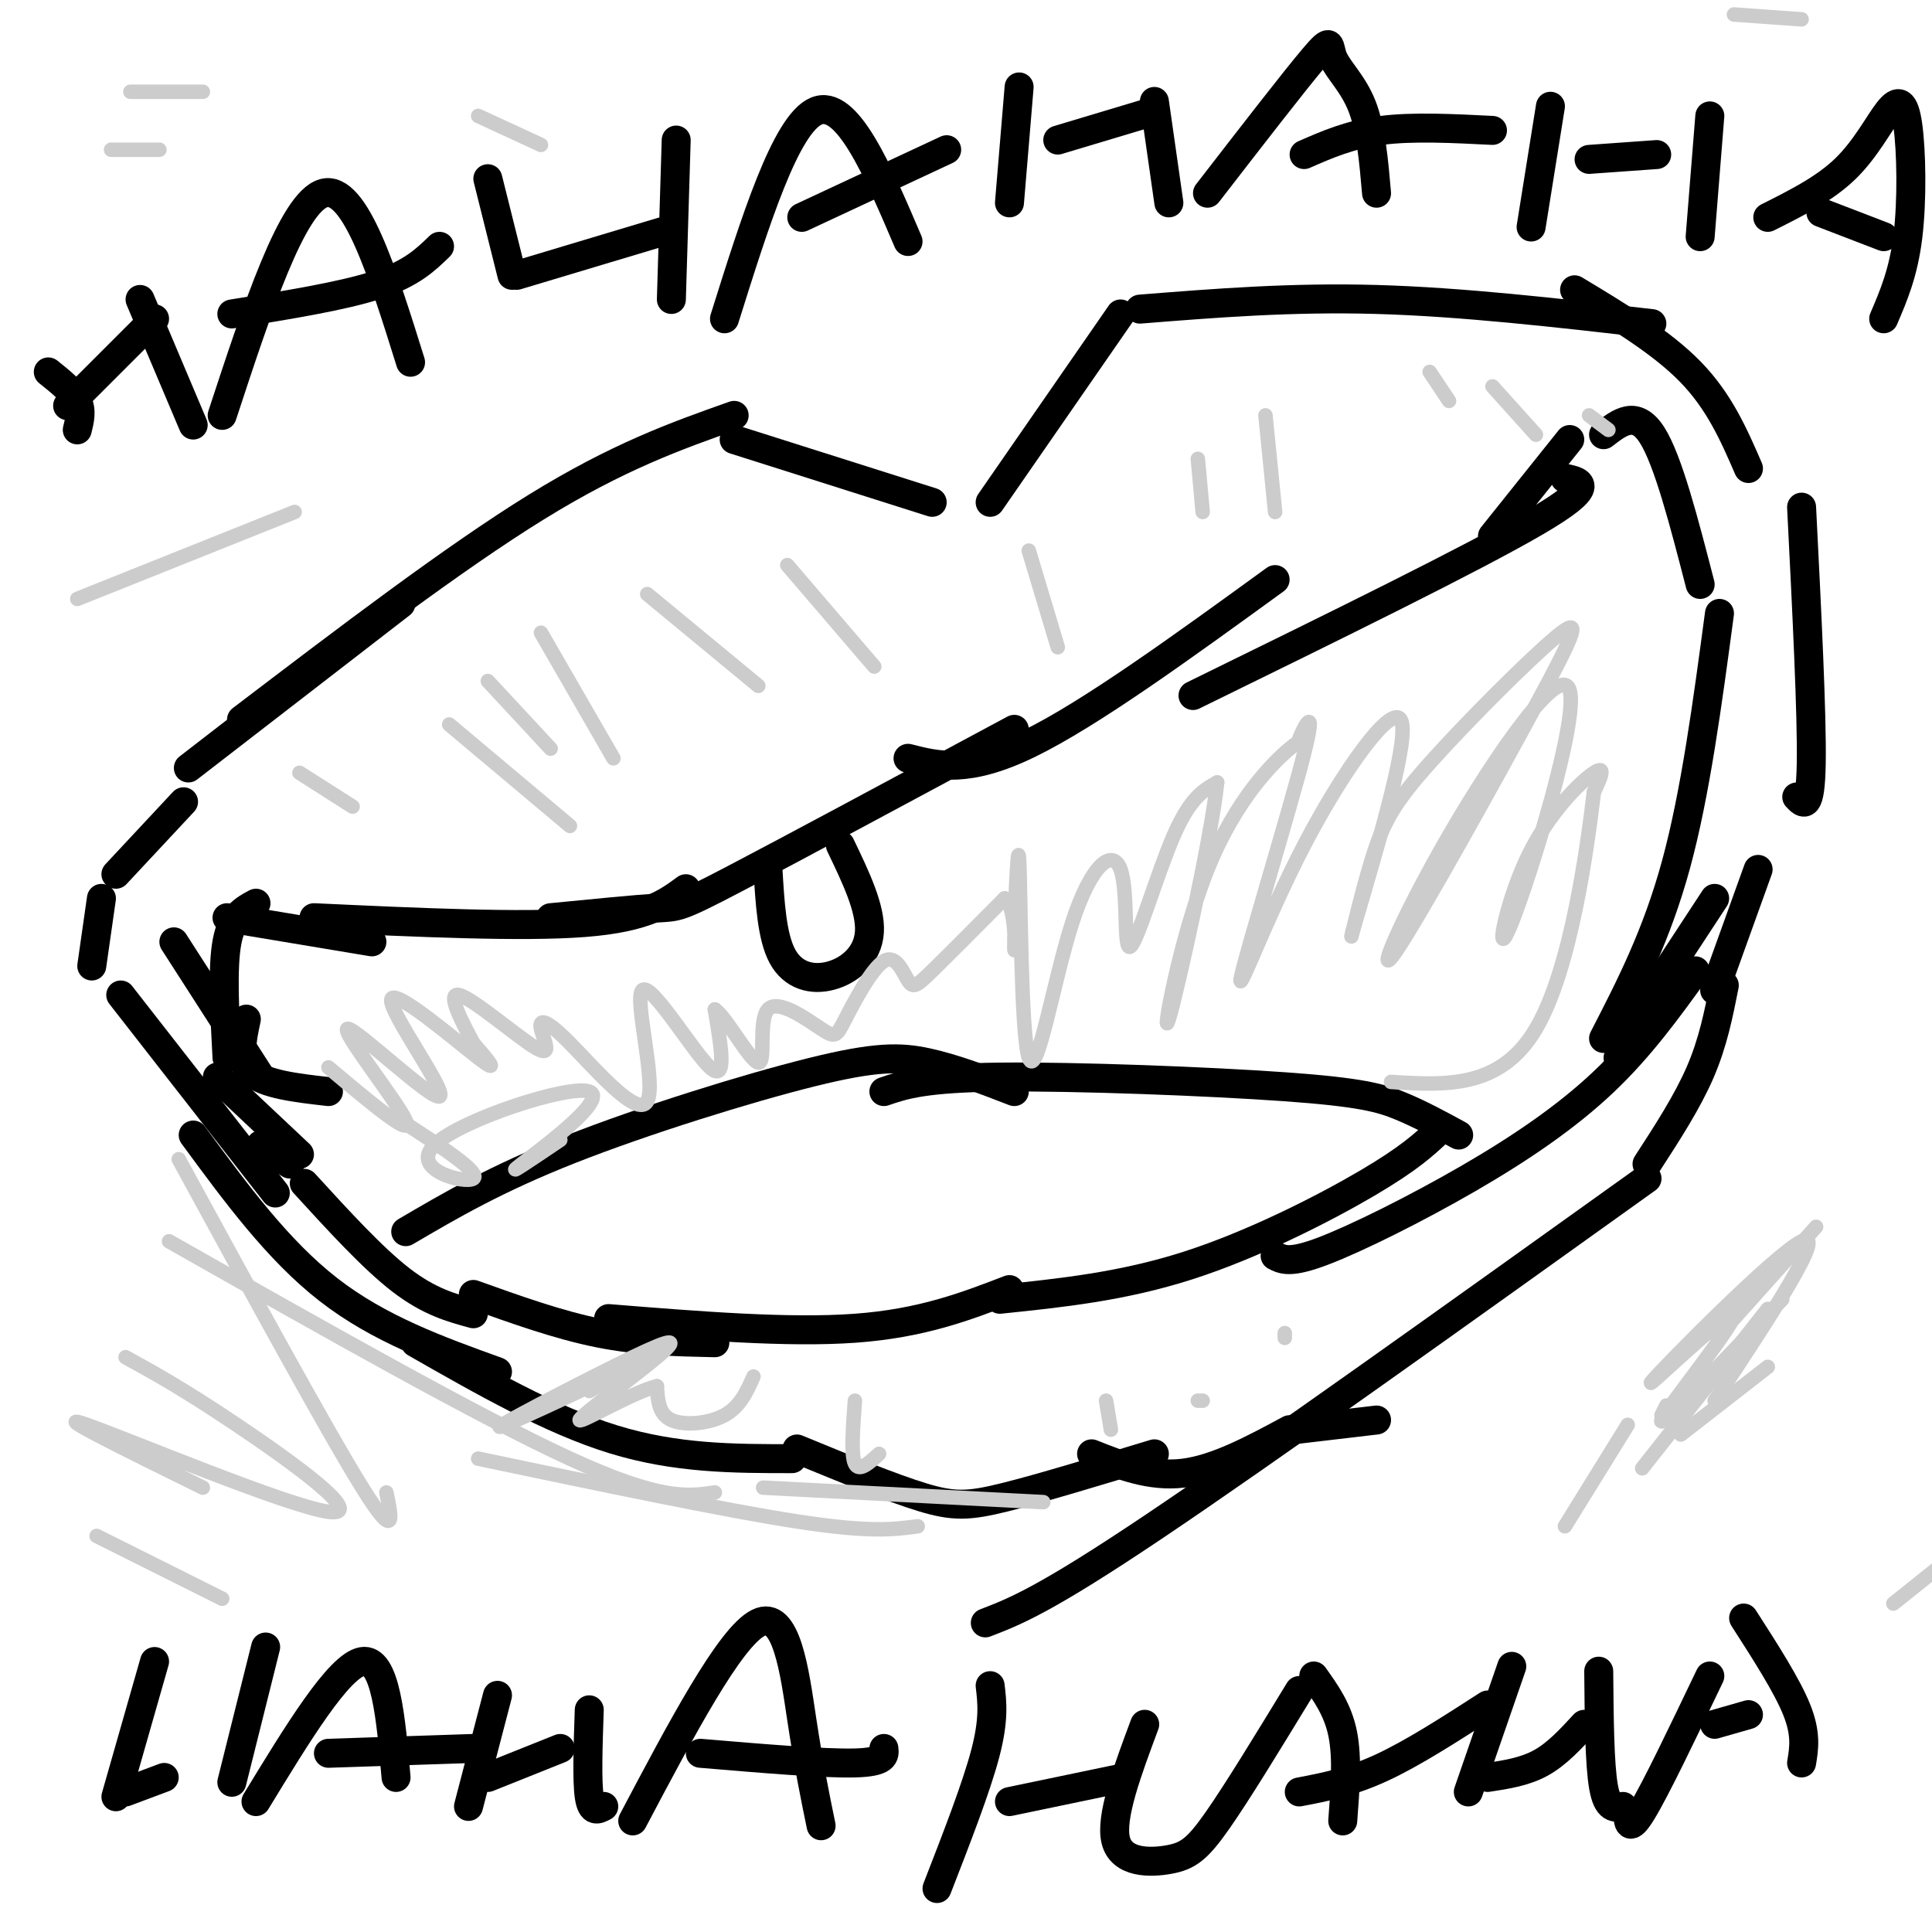 <svg viewBox='0 0 400 400' version='1.1' xmlns='http://www.w3.org/2000/svg' xmlns:xlink='http://www.w3.org/1999/xlink'><g fill='none' stroke='rgb(0,0,0)' stroke-width='6' stroke-linecap='round' stroke-linejoin='round'><path d='M63,245c7.083,7.750 14.167,15.500 20,20c5.833,4.500 10.417,5.750 15,7'/><path d='M98,268c8.833,3.167 17.667,6.333 26,8c8.333,1.667 16.167,1.833 24,2'/><path d='M126,273c18.583,1.500 37.167,3.000 51,2c13.833,-1.000 22.917,-4.500 32,-8'/><path d='M207,269c12.689,-1.311 25.378,-2.622 39,-7c13.622,-4.378 28.178,-11.822 37,-17c8.822,-5.178 11.911,-8.089 15,-11'/><path d='M264,260c1.554,0.815 3.107,1.631 10,-1c6.893,-2.631 19.125,-8.708 30,-15c10.875,-6.292 20.393,-12.798 28,-20c7.607,-7.202 13.304,-15.101 19,-23'/><path d='M336,215c0.000,0.000 19.000,-29.000 19,-29'/><path d='M60,241c0.000,0.000 -6.000,-4.000 -6,-4'/><path d='M45,223c0.000,0.000 17.000,16.000 17,16'/><path d='M47,219c-0.500,-9.333 -1.000,-18.667 0,-24c1.000,-5.333 3.500,-6.667 6,-8'/><path d='M54,223c0.000,0.000 -18.000,-28.000 -18,-28'/><path d='M47,190c0.000,0.000 30.000,5.000 30,5'/><path d='M65,190c21.583,1.000 43.167,2.000 56,1c12.833,-1.000 16.917,-4.000 21,-7'/><path d='M114,190c8.800,-0.867 17.600,-1.733 22,-2c4.400,-0.267 4.400,0.067 16,-6c11.600,-6.067 34.800,-18.533 58,-31'/><path d='M188,157c6.167,1.583 12.333,3.167 25,-3c12.667,-6.167 31.833,-20.083 51,-34'/><path d='M247,144c29.083,-14.250 58.167,-28.500 71,-36c12.833,-7.500 9.417,-8.250 6,-9'/><path d='M309,111c0.000,0.000 16.000,-20.000 16,-20'/><path d='M332,90c3.333,-2.583 6.667,-5.167 10,0c3.333,5.167 6.667,18.083 10,31'/><path d='M356,127c-2.500,18.667 -5.000,37.333 -9,52c-4.000,14.667 -9.500,25.333 -15,36'/><path d='M347,200c0.000,0.000 -12.000,19.000 -12,19'/><path d='M39,159c0.000,0.000 44.000,-34.000 44,-34'/><path d='M50,149c22.000,-16.750 44.000,-33.500 61,-44c17.000,-10.500 29.000,-14.750 41,-19'/><path d='M152,91c0.000,0.000 41.000,13.000 41,13'/><path d='M205,104c0.000,0.000 27.000,-39.000 27,-39'/><path d='M236,64c15.667,-1.250 31.333,-2.500 49,-2c17.667,0.500 37.333,2.750 57,5'/><path d='M326,60c9.000,5.417 18.000,10.833 24,17c6.000,6.167 9.000,13.083 12,20'/><path d='M373,105c1.083,21.500 2.167,43.000 2,53c-0.167,10.000 -1.583,8.500 -3,7'/><path d='M364,180c0.000,0.000 -9.000,25.000 -9,25'/><path d='M357,204c-1.167,5.917 -2.333,11.833 -5,18c-2.667,6.167 -6.833,12.583 -11,19'/><path d='M341,244c-39.583,28.333 -79.167,56.667 -102,72c-22.833,15.333 -28.917,17.667 -35,20'/><path d='M38,166c0.000,0.000 -14.000,15.000 -14,15'/><path d='M21,186c0.000,0.000 -2.000,14.000 -2,14'/><path d='M25,206c0.000,0.000 32.000,41.000 32,41'/><path d='M40,235c8.750,11.917 17.500,23.833 28,32c10.500,8.167 22.750,12.583 35,17'/><path d='M86,278c14.000,8.000 28.000,16.000 41,20c13.000,4.000 25.000,4.000 37,4'/><path d='M165,300c9.778,4.022 19.556,8.044 26,10c6.444,1.956 9.556,1.844 17,0c7.444,-1.844 19.222,-5.422 31,-9'/><path d='M226,301c6.083,2.417 12.167,4.833 19,4c6.833,-0.833 14.417,-4.917 22,-9'/><path d='M268,296c0.000,0.000 17.000,-2.000 17,-2'/><path d='M51,211c-0.917,4.250 -1.833,8.500 1,11c2.833,2.500 9.417,3.250 16,4'/><path d='M84,255c9.321,-5.470 18.643,-10.940 34,-17c15.357,-6.060 36.750,-12.708 50,-16c13.250,-3.292 18.357,-3.226 24,-2c5.643,1.226 11.821,3.613 18,6'/><path d='M183,226c4.113,-1.411 8.226,-2.821 24,-3c15.774,-0.179 43.208,0.875 59,2c15.792,1.125 19.940,2.321 24,4c4.060,1.679 8.030,3.839 12,6'/><path d='M159,180c0.411,6.994 0.821,13.988 3,18c2.179,4.012 6.125,5.042 10,4c3.875,-1.042 7.679,-4.155 8,-9c0.321,-4.845 -2.839,-11.423 -6,-18'/><path d='M32,344c0.000,0.000 -8.000,28.000 -8,28'/><path d='M26,371c0.000,0.000 8.000,-3.000 8,-3'/><path d='M55,341c0.000,0.000 -7.000,28.000 -7,28'/><path d='M53,373c8.583,-14.083 17.167,-28.167 22,-29c4.833,-0.833 5.917,11.583 7,24'/><path d='M68,363c0.000,0.000 30.000,-1.000 30,-1'/><path d='M103,351c0.000,0.000 -6.000,23.000 -6,23'/><path d='M101,368c0.000,0.000 15.000,-6.000 15,-6'/><path d='M122,354c-0.250,7.333 -0.500,14.667 0,18c0.500,3.333 1.750,2.667 3,2'/><path d='M131,377c10.067,-19.044 20.133,-38.089 26,-41c5.867,-2.911 7.533,10.311 9,20c1.467,9.689 2.733,15.844 4,22'/><path d='M145,363c12.833,1.083 25.667,2.167 32,2c6.333,-0.167 6.167,-1.583 6,-3'/><path d='M205,349c0.417,3.500 0.833,7.000 -1,14c-1.833,7.000 -5.917,17.500 -10,28'/><path d='M209,373c0.000,0.000 24.000,-5.000 24,-5'/><path d='M237,357c-3.583,9.613 -7.167,19.226 -6,24c1.167,4.774 7.083,4.708 11,4c3.917,-0.708 5.833,-2.060 10,-8c4.167,-5.940 10.583,-16.470 17,-27'/><path d='M272,347c2.500,3.500 5.000,7.000 6,12c1.000,5.000 0.500,11.500 0,18'/><path d='M269,371c5.250,-1.000 10.500,-2.000 17,-5c6.500,-3.000 14.250,-8.000 22,-13'/><path d='M313,345c0.000,0.000 -9.000,26.000 -9,26'/><path d='M308,368c3.833,-0.583 7.667,-1.167 11,-3c3.333,-1.833 6.167,-4.917 9,-8'/><path d='M331,346c0.083,9.667 0.167,19.333 1,24c0.833,4.667 2.417,4.333 4,4'/><path d='M337,375c0.083,2.333 0.167,4.667 3,0c2.833,-4.667 8.417,-16.333 14,-28'/><path d='M361,335c4.500,7.000 9.000,14.000 11,19c2.000,5.000 1.500,8.000 1,11'/><path d='M355,357c0.000,0.000 7.000,-2.000 7,-2'/><path d='M10,77c2.500,2.000 5.000,4.000 6,6c1.000,2.000 0.500,4.000 0,6'/><path d='M14,84c0.000,0.000 18.000,-18.000 18,-18'/><path d='M29,62c0.000,0.000 11.000,26.000 11,26'/><path d='M46,86c7.250,-22.083 14.500,-44.167 21,-46c6.500,-1.833 12.250,16.583 18,35'/><path d='M48,65c11.417,-1.833 22.833,-3.667 30,-6c7.167,-2.333 10.083,-5.167 13,-8'/><path d='M101,37c0.000,0.000 5.000,20.000 5,20'/><path d='M107,57c0.000,0.000 30.000,-9.000 30,-9'/><path d='M140,29c0.000,0.000 -1.000,33.000 -1,33'/><path d='M150,66c6.333,-20.167 12.667,-40.333 19,-43c6.333,-2.667 12.667,12.167 19,27'/><path d='M166,45c0.000,0.000 30.000,-14.000 30,-14'/><path d='M211,18c0.000,0.000 -2.000,24.000 -2,24'/><path d='M219,29c0.000,0.000 20.000,-6.000 20,-6'/><path d='M239,21c0.000,0.000 3.000,21.000 3,21'/><path d='M250,40c9.006,-11.643 18.012,-23.286 22,-28c3.988,-4.714 2.958,-2.500 4,0c1.042,2.500 4.155,5.286 6,10c1.845,4.714 2.423,11.357 3,18'/><path d='M270,32c4.750,-2.083 9.500,-4.167 16,-5c6.500,-0.833 14.750,-0.417 23,0'/><path d='M321,22c0.000,0.000 -4.000,25.000 -4,25'/><path d='M329,33c0.000,0.000 14.000,-1.000 14,-1'/><path d='M354,24c0.000,0.000 -2.000,25.000 -2,25'/><path d='M366,45c5.856,-2.933 11.713,-5.866 16,-10c4.287,-4.134 7.005,-9.469 9,-12c1.995,-2.531 3.268,-2.258 4,3c0.732,5.258 0.923,15.502 0,23c-0.923,7.498 -2.962,12.249 -5,17'/><path d='M377,44c0.000,0.000 13.000,5.000 13,5'/></g>
<g fill='none' stroke='rgb(204,204,204)' stroke-width='3' stroke-linecap='round' stroke-linejoin='round'><path d='M62,160c0.000,0.000 11.000,7.000 11,7'/><path d='M101,141c0.000,0.000 13.000,14.000 13,14'/><path d='M93,150c0.000,0.000 25.000,21.000 25,21'/><path d='M134,123c0.000,0.000 23.000,19.000 23,19'/><path d='M163,117c0.000,0.000 18.000,21.000 18,21'/><path d='M248,95c0.000,0.000 1.000,11.000 1,11'/><path d='M262,86c0.000,0.000 2.000,20.000 2,20'/><path d='M296,77c0.000,0.000 4.000,6.000 4,6'/><path d='M309,80c0.000,0.000 9.000,10.000 9,10'/><path d='M329,86c0.000,0.000 4.000,3.000 4,3'/><path d='M68,221c8.818,7.415 17.636,14.830 16,11c-1.636,-3.830 -13.726,-18.905 -12,-19c1.726,-0.095 17.267,14.789 19,14c1.733,-0.789 -10.341,-17.251 -10,-20c0.341,-2.749 13.097,8.215 18,12c4.903,3.785 1.951,0.393 -1,-3'/><path d='M98,216c-1.795,-3.452 -5.782,-10.582 -3,-10c2.782,0.582 12.335,8.877 16,11c3.665,2.123 1.443,-1.926 1,-4c-0.443,-2.074 0.892,-2.175 6,3c5.108,5.175 13.988,15.624 16,12c2.012,-3.624 -2.843,-21.322 -1,-23c1.843,-1.678 10.384,12.663 14,16c3.616,3.337 2.308,-4.332 1,-12'/><path d='M148,209c2.237,1.361 7.329,10.764 9,11c1.671,0.236 -0.079,-8.696 2,-11c2.079,-2.304 7.986,2.020 11,4c3.014,1.980 3.133,1.616 5,-2c1.867,-3.616 5.480,-10.485 8,-12c2.520,-1.515 3.948,2.323 5,4c1.052,1.677 1.729,1.193 5,-2c3.271,-3.193 9.135,-9.097 15,-15'/><path d='M208,186c2.718,1.806 2.012,13.821 2,10c-0.012,-3.821 0.669,-23.479 1,-18c0.331,5.479 0.311,36.094 2,41c1.689,4.906 5.085,-15.898 9,-28c3.915,-12.102 8.348,-15.502 10,-11c1.652,4.502 0.522,16.904 2,16c1.478,-0.904 5.565,-15.116 9,-23c3.435,-7.884 6.217,-9.442 9,-11'/><path d='M252,162c-1.085,10.868 -8.296,43.537 -10,49c-1.704,5.463 2.100,-16.282 8,-31c5.900,-14.718 13.896,-22.410 17,-25c3.104,-2.590 1.315,-0.078 2,-2c0.685,-1.922 3.844,-8.277 1,3c-2.844,11.277 -11.690,40.188 -13,46c-1.310,5.812 4.917,-11.474 13,-27c8.083,-15.526 18.024,-29.293 20,-26c1.976,3.293 -4.012,23.647 -10,44'/><path d='M280,193c-0.964,4.203 1.626,-7.290 4,-15c2.374,-7.710 4.532,-11.636 12,-20c7.468,-8.364 20.246,-21.166 26,-26c5.754,-4.834 4.483,-1.700 -4,14c-8.483,15.700 -24.180,43.966 -29,51c-4.820,7.034 1.236,-7.164 11,-24c9.764,-16.836 23.235,-36.310 25,-30c1.765,6.310 -8.176,38.403 -12,48c-3.824,9.597 -1.529,-3.301 3,-13c4.529,-9.699 11.294,-16.200 14,-18c2.706,-1.800 1.353,1.100 0,4'/><path d='M330,164c-1.333,11.022 -4.667,36.578 -12,49c-7.333,12.422 -18.667,11.711 -30,11'/><path d='M83,232c8.340,5.404 16.679,10.807 15,12c-1.679,1.193 -13.378,-1.825 -8,-7c5.378,-5.175 27.833,-12.509 32,-11c4.167,1.509 -9.952,11.860 -14,15c-4.048,3.140 1.976,-0.930 8,-5'/><path d='M177,290c-0.417,5.583 -0.833,11.167 0,13c0.833,1.833 2.917,-0.083 5,-2'/><path d='M229,290c0.000,0.000 1.000,6.000 1,6'/><path d='M248,290c0.000,0.000 1.000,0.000 1,0'/><path d='M266,276c0.000,0.000 0.000,1.000 0,1'/><path d='M213,114c0.000,0.000 6.000,20.000 6,20'/><path d='M112,131c0.000,0.000 15.000,26.000 15,26'/><path d='M156,285c-1.378,3.111 -2.756,6.222 -6,8c-3.244,1.778 -8.356,2.222 -11,1c-2.644,-1.222 -2.822,-4.111 -3,-7'/><path d='M136,287c-5.011,1.226 -16.039,7.790 -16,7c0.039,-0.790 11.144,-8.933 16,-13c4.856,-4.067 3.461,-4.056 -5,0c-8.461,4.056 -23.989,12.159 -27,14c-3.011,1.841 6.494,-2.579 16,-7'/><path d='M133,281c2.917,-1.583 5.833,-3.167 4,-2c-1.833,1.167 -8.417,5.083 -15,9'/><path d='M37,240c15.417,28.250 30.833,56.500 38,68c7.167,11.500 6.083,6.250 5,1'/><path d='M35,257c32.083,18.167 64.167,36.333 83,45c18.833,8.667 24.417,7.833 30,7'/><path d='M99,302c25.417,5.333 50.833,10.667 66,13c15.167,2.333 20.083,1.667 25,1'/><path d='M158,308c0.000,0.000 58.000,3.000 58,3'/><path d='M337,295c0.000,0.000 -13.000,21.000 -13,21'/><path d='M345,291c0.000,0.000 -1.000,2.000 -1,2'/><path d='M366,271c0.000,0.000 -26.000,33.000 -26,33'/><path d='M366,283c0.000,0.000 -18.000,14.000 -18,14'/><path d='M376,254c0.000,0.000 -17.000,19.000 -17,19'/><path d='M369,269c-13.056,13.766 -26.112,27.531 -25,25c1.112,-2.531 16.391,-21.359 15,-22c-1.391,-0.641 -19.451,16.904 -17,14c2.451,-2.904 25.415,-26.258 31,-29c5.585,-2.742 -6.207,15.129 -18,33'/><path d='M26,281c5.940,3.268 11.881,6.536 23,14c11.119,7.464 27.417,19.125 19,18c-8.417,-1.125 -41.548,-15.036 -50,-18c-8.452,-2.964 7.774,5.018 24,13'/><path d='M20,318c0.000,0.000 26.000,13.000 26,13'/><path d='M402,324c0.000,0.000 -10.000,8.000 -10,8'/><path d='M61,106c0.000,0.000 -45.000,18.000 -45,18'/><path d='M23,31c0.000,0.000 10.000,0.000 10,0'/><path d='M27,19c0.000,0.000 15.000,0.000 15,0'/><path d='M99,24c0.000,0.000 13.000,6.000 13,6'/><path d='M359,3c0.000,0.000 14.000,1.000 14,1'/></g>
</svg>